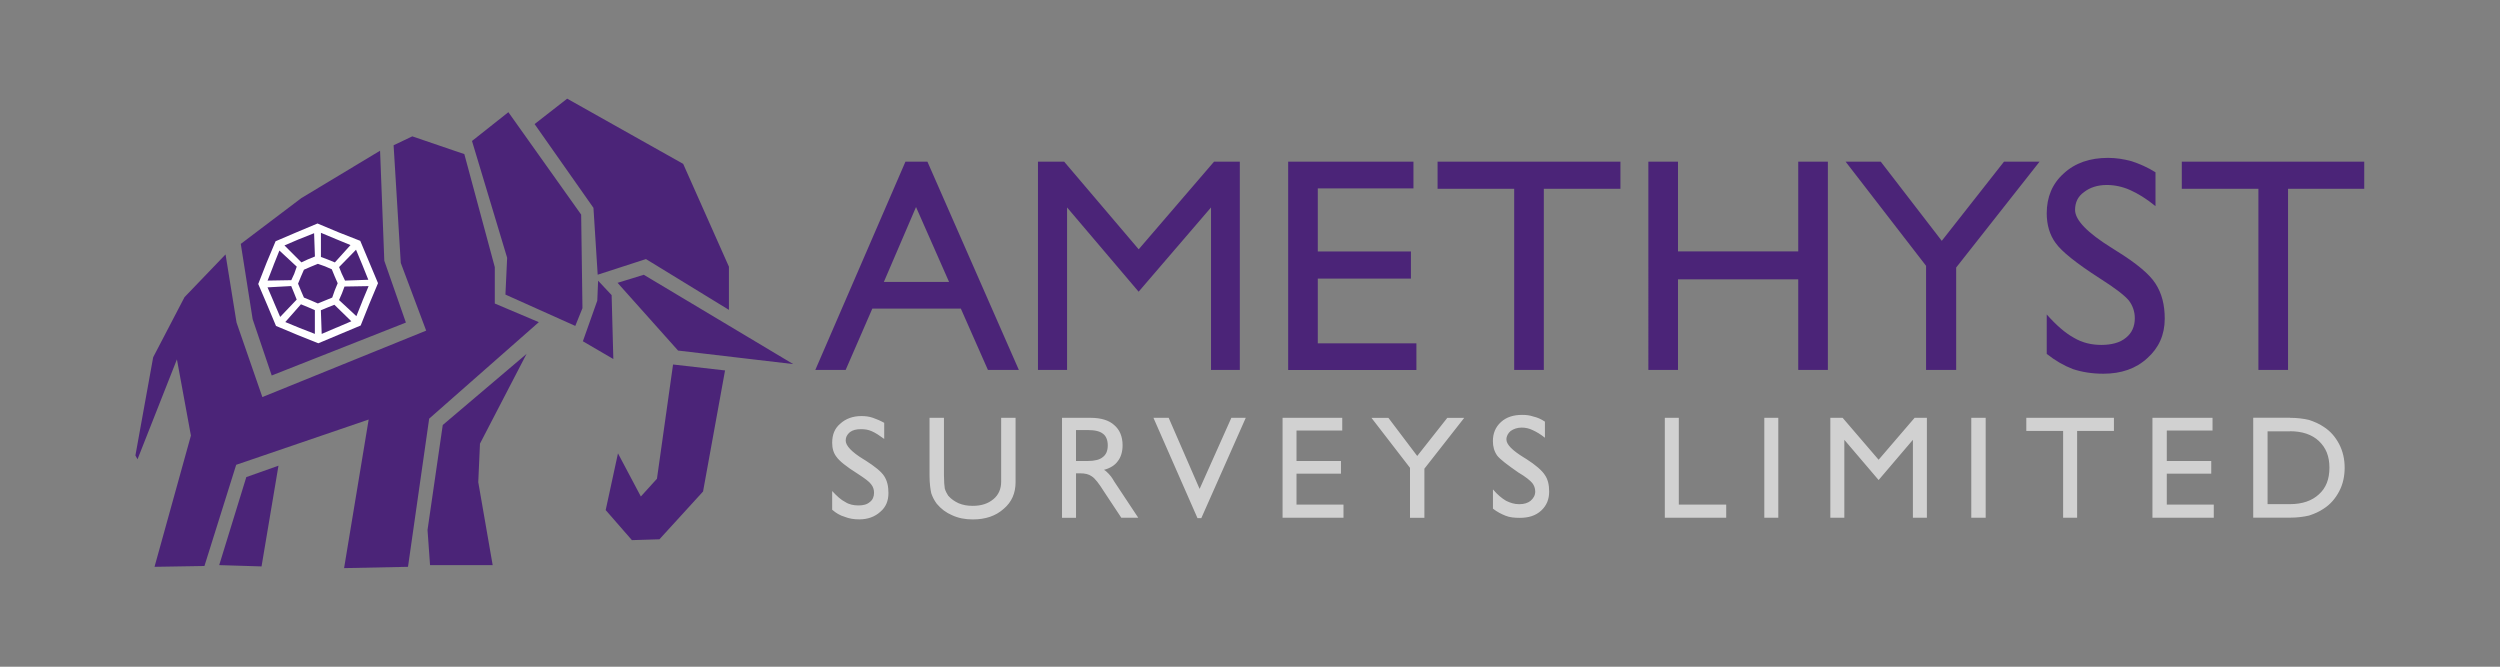 <?xml version="1.0" encoding="UTF-8"?>
<svg xmlns="http://www.w3.org/2000/svg" id="Layer_1" viewBox="0 0 425.18 113.39">
  <rect x="0" y="0" width="425.18" height="113.39" fill="#808080" stroke="none"/>
  <path id="_117806576" d="m40.96,41.47l10.29-7.78,13.39-8.06.72,18.72,3.67,10.51-22.82,9-3.24-9.57-2.02-12.81h.01Zm25.99-16.77l3.17-1.51,8.85,3.02,5.18,19.22v6.19l7.49,3.17-18.65,16.41-3.6,25.2-10.87.22,4.18-25.27-22.53,7.7-5.4,17.21-8.49.14,6.19-22.32-2.38-12.96-6.7,16.99-.36-.65,3.02-16.7,5.33-10.22,6.98-7.27,1.87,11.59,4.39,12.67,27.86-11.3-4.32-11.52-1.22-20.01h.01Zm13.32-.72l6.19-4.9,12.38,17.42.22,15.91-1.22,3.02-11.88-5.33.29-6.26-5.98-19.87h0Zm10.65-2.88l5.54-4.32,19.73,11.09,7.78,17.49v7.34l-14.11-8.64-8.21,2.66-.72-11.37-10.01-14.25Zm14.11,27l4.46-1.37,25.41,15.19-19.58-2.3s-10.29-11.52-10.29-11.52Zm-3.31-.36l2.3,2.45.29,10.87-5.18-3.02,2.45-6.91.14-3.38h0Zm12.74,14.25l8.85,1.01-3.74,20.59-7.42,8.13-4.68.14-4.46-5.11,2.09-9.65,3.89,7.34,2.74-3.02,2.74-19.44h0Zm-24.91-1.8l-14.25,12.09-2.59,17.85.43,5.98h10.65l-2.45-14.11.29-6.55s7.92-15.26,7.92-15.26Zm-47.66,20.95l5.47-1.94-2.88,17.13-7.2-.22s4.61-14.97,4.61-14.97Z" style="fill:#4b2478;"></path>
  <path id="_117806664" d="m150.32,47.95h11.09l-5.62-12.74s-5.47,12.74-5.47,12.74Zm-11.66,14.97l15.33-35.42h3.74l15.55,35.42h-5.26l-4.61-10.44h-15.05l-4.54,10.44h-5.18.02Zm37.87,0V27.5h4.46l12.67,14.9,12.81-14.9h4.39v35.42h-4.9v-27.64l-12.31,14.33-12.17-14.33v27.64h-4.97.02Zm42.55,0V27.5h21.31v4.54h-16.27v10.73h15.84v4.61h-15.84v11.01h16.77v4.54h-21.81Zm38.44,0v-30.81h-13.03v-4.61h31.1v4.61h-13.03v30.81s-5.04,0-5.04,0Zm22.82,0V27.5h5.04v15.26h20.45v-15.26h5.04v35.42h-5.04v-15.41h-20.45v15.41s-5.04,0-5.04,0Zm47.23,0v-17.71l-13.68-17.71h5.98l10.37,13.46,10.58-13.46h6.05l-14.18,18v17.42h-5.12Zm20.52-2.74v-6.7c1.66,1.87,3.17,3.17,4.61,3.96,1.44.86,3.02,1.22,4.68,1.22s3.17-.36,4.18-1.22c1.01-.79,1.51-1.94,1.51-3.31,0-1.15-.36-2.16-1.01-3.02-.72-.86-2.3-2.09-4.9-3.74-4.03-2.59-6.55-4.61-7.56-6.05-1.01-1.37-1.51-3.1-1.51-5.04,0-2.74.94-5.04,2.88-6.77,1.94-1.8,4.46-2.66,7.56-2.66,1.37,0,2.74.22,4.03.58,1.3.43,2.66,1.01,4.03,1.87v5.76c-1.58-1.3-3.02-2.16-4.32-2.74s-2.66-.86-3.96-.86c-1.58,0-2.88.43-3.89,1.22-1.01.72-1.51,1.73-1.51,3.02,0,1.73,2.09,3.89,6.26,6.48l.79.5c3.38,2.09,5.62,3.96,6.62,5.54,1.08,1.66,1.58,3.6,1.58,5.98,0,2.74-1.01,4.97-2.95,6.7-1.94,1.8-4.46,2.66-7.49,2.66-1.94,0-3.67-.29-5.18-.79-1.51-.58-3.02-1.44-4.46-2.59h.01Zm36,2.74v-30.81h-13.03v-4.61h31.03v4.61h-12.96v30.81s-5.04,0-5.04,0Z" style="fill:#4b2478;"></path>
  <path id="_117806752" d="m141.53,86.68v-3.17c.79.86,1.51,1.51,2.23,1.87.65.43,1.44.58,2.23.58s1.44-.14,1.94-.58c.5-.36.72-.94.72-1.58,0-.5-.14-1.01-.5-1.44-.29-.43-1.08-1.01-2.3-1.8-1.94-1.22-3.1-2.16-3.6-2.88-.5-.65-.72-1.44-.72-2.38,0-1.37.43-2.45,1.37-3.24.94-.86,2.16-1.3,3.6-1.3.65,0,1.3.07,1.94.29s1.3.5,1.94.86v2.74c-.79-.58-1.44-1.01-2.09-1.3s-1.22-.36-1.87-.36c-.79,0-1.37.14-1.87.5-.5.43-.72.86-.72,1.44,0,.86,1.01,1.94,3.02,3.17l.36.22c1.58,1.01,2.66,1.87,3.17,2.66s.72,1.73.72,2.88c0,1.3-.43,2.38-1.37,3.17-.94.86-2.16,1.3-3.6,1.3-.94,0-1.73-.14-2.45-.43-.79-.22-1.51-.65-2.16-1.22h0Zm16.56-15.62h2.45v9.72c0,1.08.07,1.87.14,2.3.14.5.36.86.58,1.22.5.58,1.15,1.01,1.8,1.3.72.29,1.44.43,2.38.43,1.44,0,2.59-.36,3.53-1.15.86-.72,1.3-1.73,1.3-2.95v-10.87h2.45v10.94c0,1.87-.65,3.38-2.02,4.54-1.37,1.22-3.1,1.8-5.26,1.8-1.3,0-2.45-.22-3.53-.72-1.01-.43-1.87-1.08-2.59-1.94-.43-.58-.72-1.15-.94-1.8-.14-.65-.29-1.66-.29-2.95v-9.86h0Zm22.53,16.99v-16.99h4.9c1.73,0,3.1.43,3.96,1.22.94.79,1.44,1.94,1.44,3.46,0,1.08-.29,2.02-.79,2.66-.5.72-1.3,1.22-2.38,1.51.29.14.5.36.79.65.22.22.58.65.94,1.3l4.1,6.19h-2.88l-2.95-4.46c-.86-1.37-1.51-2.23-2.09-2.59-.5-.36-1.15-.5-1.94-.5h-.72v7.56h-2.38Zm2.38-9.65h2.02c1.15,0,2.02-.22,2.52-.65.58-.43.86-1.08.86-2.02,0-.86-.29-1.58-.79-1.94-.5-.43-1.37-.65-2.59-.65h-2.02v5.26h0Zm20.66,9.72l-7.49-17.06h2.59l5.26,12.09,5.4-12.09h2.45l-7.56,17.06h-.65,0Zm14.47-.07v-16.99h10.15v2.16h-7.78v5.18h7.56v2.16h-7.56v5.26h7.99v2.23h-10.37,0Zm21.67,0v-8.49l-6.55-8.49h2.88l4.9,6.48,5.11-6.48h2.88l-6.77,8.64v8.35h-2.45Zm14.11-1.58v-3.24c.79.94,1.51,1.51,2.23,1.94.72.36,1.44.58,2.23.58.86,0,1.51-.22,1.94-.58.5-.43.79-.94.79-1.58,0-.58-.22-1.08-.5-1.44-.36-.43-1.15-1.08-2.38-1.8-1.87-1.3-3.1-2.23-3.6-2.88-.5-.72-.72-1.51-.72-2.45,0-1.3.43-2.38,1.37-3.24s2.16-1.22,3.6-1.22c.72,0,1.3.07,1.94.29.65.14,1.3.43,1.94.86v2.74c-.72-.58-1.44-1.01-2.09-1.3-.58-.29-1.22-.43-1.87-.43-.72,0-1.37.22-1.87.58-.43.36-.72.86-.72,1.44,0,.86,1.01,1.87,3.02,3.1l.36.22c1.58,1.01,2.66,1.94,3.17,2.74.5.72.72,1.66.72,2.81,0,1.3-.43,2.38-1.37,3.24s-2.16,1.22-3.6,1.22c-.94,0-1.73-.07-2.45-.36s-1.44-.65-2.16-1.22l.02-.02Zm29.23,1.58v-16.99h2.38v14.76h8.06v2.23s-10.44,0-10.44,0Zm16.92,0v-16.99h2.38v16.99h-2.38Zm11.23,0v-16.99h2.09l6.12,7.13,6.12-7.13h2.09v16.99h-2.38v-13.25l-5.83,6.84-5.83-6.84v13.25s-2.38,0-2.38,0Zm23.97,0v-16.99h2.45v16.99h-2.45Zm15.62,0v-14.76h-6.26v-2.23h14.9v2.23h-6.26v14.76h-2.38,0Zm15.19,0v-16.99h10.22v2.16h-7.78v5.18h7.56v2.16h-7.56v5.26h7.99v2.23h-10.44.01Zm23.4-14.69h-3.82v12.38h3.82c2.09,0,3.74-.58,4.9-1.66,1.22-1.08,1.8-2.59,1.8-4.54s-.58-3.38-1.8-4.54c-1.15-1.08-2.81-1.66-4.9-1.66v.02Zm0-2.3c1.22,0,2.3.14,3.24.36.86.29,1.73.65,2.45,1.15,1.15.72,2.02,1.73,2.66,2.95s.94,2.59.94,4.03-.29,2.81-.94,4.03-1.51,2.23-2.66,2.95c-.72.5-1.58.86-2.45,1.15-.94.22-2.02.36-3.24.36h-6.26v-16.99h6.26Z" style="fill:#d1d1d1;"></path>
  <rect id="_117806840" width="425.18" height="113.39" style="fill:none;"></rect>
  <path d="m62.78,44.56l-1.51-3.6-3.67-1.44-3.6-1.51-3.6,1.51-3.53,1.51-1.51,3.6-1.44,3.67,1.51,3.53,1.51,3.6,3.6,1.51,3.6,1.44,3.6-1.51,3.6-1.51,1.44-3.6,1.51-3.6s-1.51-3.6-1.51-3.6Zm-1.15.5l1.01,2.52-3.96.14-.58-1.22-.43-1.08,2.88-2.95s1.08,2.59,1.08,2.59Zm-7.06-5.47l2.59,1.08,2.45,1.01-2.66,2.95-1.22-.5-1.15-.43v-4.1h0Zm-3.67,1.08l2.52-1.01.14,3.96-1.22.5-1.08.5-2.88-2.88,2.52-1.08h0Zm-4.39,4.46l1.01-2.52,2.95,2.74-.43,1.22-.5,1.08-4.03.07,1.01-2.59h0Zm.07,6.26l-1.08-2.52,4.03-.22.5,1.22.43,1.08-2.81,2.95-1.08-2.52h.01Zm6.98,5.4l-2.59-1.01-2.45-1.01,2.66-3.02,1.22.5,1.15.5v4.03h0Zm.5-5.18l-1.15-.5-1.22-.5-.5-1.15-.5-1.22.5-1.22.5-1.15,1.15-.5,1.22-.5,1.22.43,1.15.5.5,1.22.5,1.15-.5,1.22-.43,1.22-1.22.5-1.22.5Zm3.17,4.1l-2.52,1.08-.14-4.03,1.22-.5,1.08-.43,2.88,2.81-2.52,1.08h0Zm4.39-4.46l-1.01,2.52-2.95-2.74.5-1.15.43-1.15,4.1-.07-1.08,2.59h.01Z" style="fill:#fff;"></path>
</svg>
